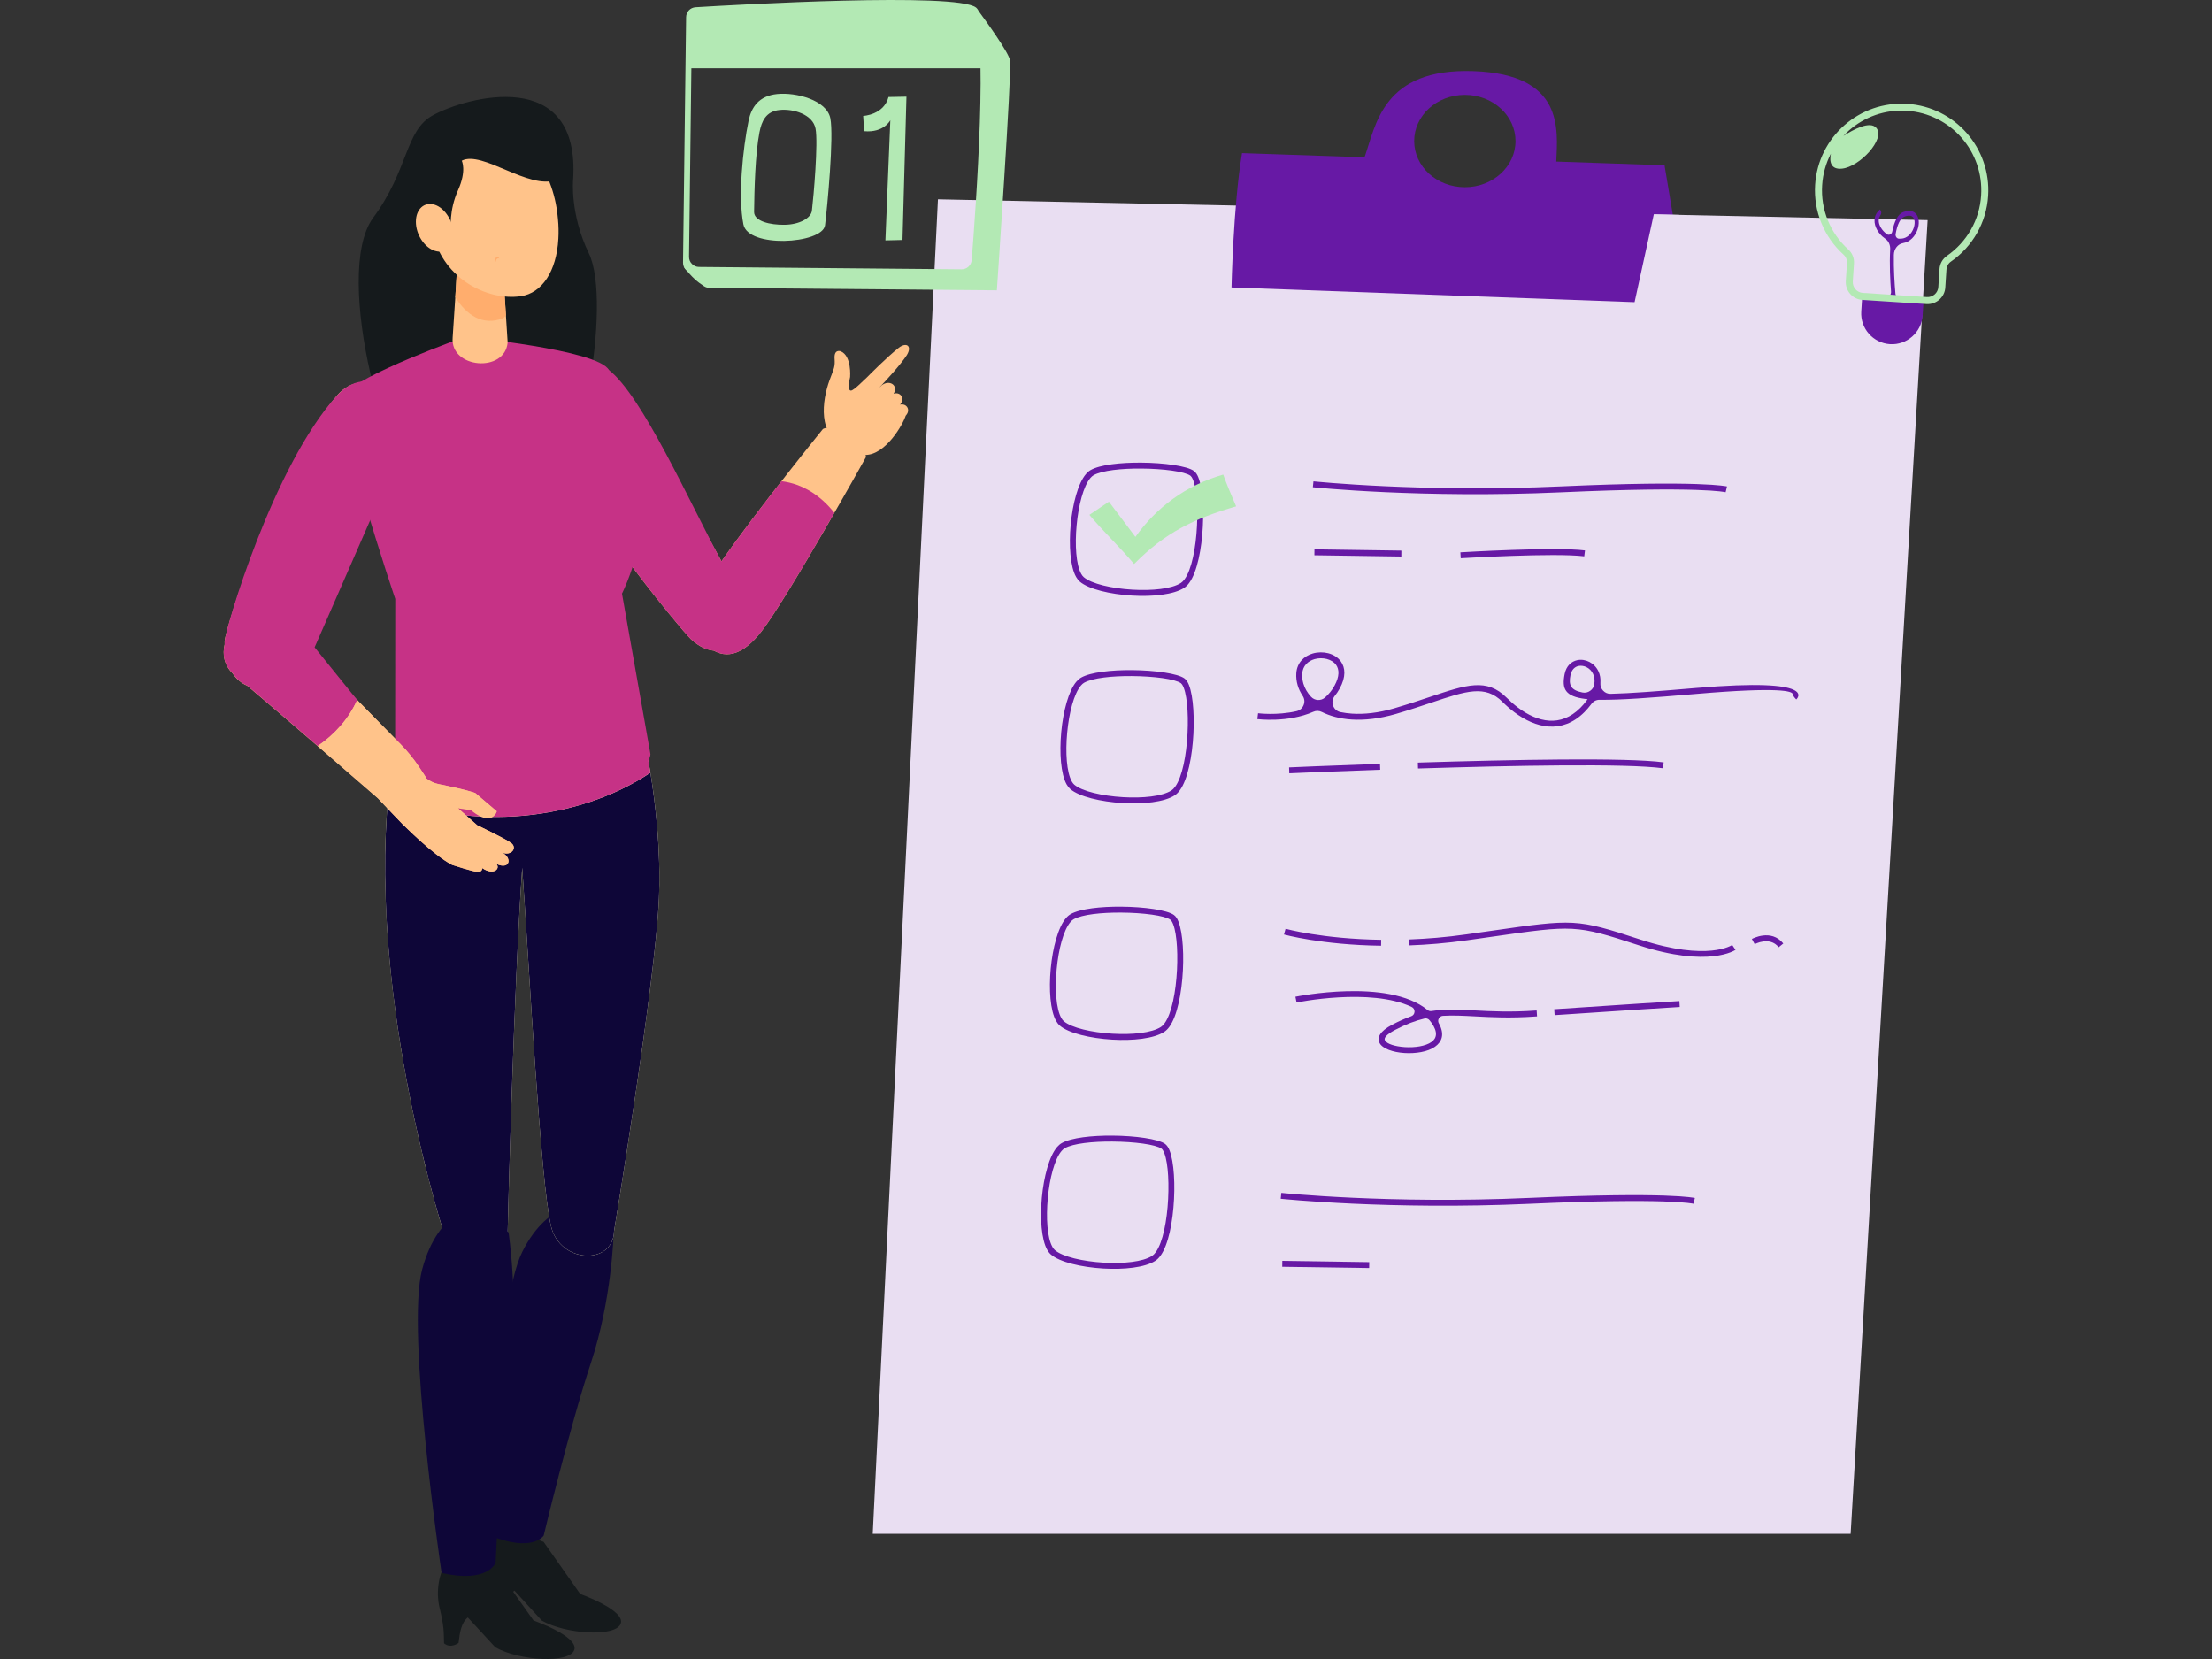 <svg xmlns="http://www.w3.org/2000/svg" xmlns:xlink="http://www.w3.org/1999/xlink" id="Layer_1" x="0px" y="0px" viewBox="0 0 800 600" style="enable-background:new 0 0 800 600;" xml:space="preserve"><rect x="0" y="0" width="800" height="600" fill="#333333" stroke="none"/><style type="text/css">	.st0{fill:#D8C5E8;}	.st1{fill:#FFFFFF;}	.st2{fill:#945DC0;}	.st3{fill:#8546B7;}	.st4{fill:#AD83CE;}	.st5{fill:#C63286;}	.st6{fill:#27254C;}	.st7{fill:#FAC8BF;}	.st8{fill:#EDA19F;}	.st9{fill:#6CC46C;}	.st10{fill:#91DF94;}	.st11{opacity:0.949;}	.st12{fill:url(#XMLID_00000078040408763159896060000006758791945272668336_);}	.st13{fill:#68BC68;}	.st14{fill:#87DC8A;}	.st15{fill:#6D23A9;stroke:#6D23A9;stroke-width:0.944;stroke-miterlimit:10;}	.st16{fill:#D2BBE4;stroke:#6D23A9;stroke-width:0.944;stroke-miterlimit:10;}	.st17{fill:#6D23A9;stroke:#6D23A9;stroke-width:0.944;stroke-linecap:round;stroke-linejoin:round;stroke-miterlimit:10;}	.st18{fill:#F9DACA;}	.st19{fill:#1A2E35;}	.st20{fill:#007CFF;}	.st21{fill:none;stroke:#007CFF;stroke-width:0.472;stroke-linecap:round;stroke-linejoin:round;stroke-miterlimit:10;}	.st22{opacity:0.3;}	.st23{fill:#1C1919;}	.st24{fill:#0E0638;}	.st25{opacity:0.2;}	.st26{fill:#A6681B;}	.st27{fill:#9B67C4;}	.st28{fill:#BA97D6;}	.st29{fill:#E557AF;}	.st30{fill:#FDBB92;}	.st31{fill:#FD967D;}	.st32{fill:#C6947F;}	.st33{fill:#434444;}	.st34{fill:#B6E7FF;}	.st35{fill:#9AD2F3;}	.st36{fill:#41414A;}	.st37{fill:#A576CA;}	.st38{fill:#742DAD;}	.st39{fill:#B3E9B4;}	.st40{fill:#8AC893;}	.st41{fill:#F9A498;}	.st42{fill:#FFB7AB;}	.st43{fill:#D2BBE4;}	.st44{fill:#A8D6AF;stroke:#6D23A9;stroke-width:0.944;stroke-linecap:round;stroke-linejoin:round;stroke-miterlimit:10;}	.st45{fill:#6D23A9;}	.st46{fill:#BAF4C0;}	.st47{fill:#D2BBE4;stroke:#6D23A9;stroke-width:0.944;stroke-linecap:round;stroke-linejoin:round;stroke-miterlimit:10;}	.st48{fill:#8AC893;stroke:#6D23A9;stroke-width:0.944;stroke-linecap:round;stroke-linejoin:round;stroke-miterlimit:10;}	.st49{fill:#C9E6CD;stroke:#6D23A9;stroke-width:0.944;stroke-linecap:round;stroke-linejoin:round;stroke-miterlimit:10;}	.st50{opacity:0.2;clip-path:url(#XMLID_00000090272600295932144620000010323767262123547579_);fill:#279938;}	.st51{fill:none;stroke:#6D23A9;stroke-width:0.944;stroke-linecap:round;stroke-linejoin:round;stroke-miterlimit:10;}	.st52{fill:#EBD7FF;}	.st53{fill-rule:evenodd;clip-rule:evenodd;fill:#151A1C;}	.st54{fill-rule:evenodd;clip-rule:evenodd;fill:#FFC38A;}	.st55{fill-rule:evenodd;clip-rule:evenodd;fill:#C63286;}	.st56{fill:#151A1C;}	.st57{fill:#FFFDBB;}	.st58{fill:#FFC38A;}	.st59{fill:#FFAD6D;}	.st60{fill-rule:evenodd;clip-rule:evenodd;fill:#FFAD6D;}	.st61{fill:#C7EFC8;}	.st62{fill:#7DD980;}	.st63{fill:none;stroke:#7DD980;stroke-width:1.888;stroke-linecap:round;stroke-linejoin:round;stroke-miterlimit:10;}	.st64{fill:#E9DEF2;}	.st65{fill:#E6D9F0;}	.st66{fill:none;stroke:#E6D9F0;stroke-width:1.888;stroke-linecap:round;stroke-linejoin:round;stroke-miterlimit:10;}	.st67{fill:#6BD46E;}	.st68{fill:#FB9572;}	.st69{fill:#FF9F06;}	.st70{fill:#FA724B;}	.st71{fill:#FFA992;}	.st72{fill:#803FB4;}	.st73{fill:#AB80CE;}	.st74{fill:url(#SVGID_1_);}	.st75{fill:url(#SVGID_00000069387727539960355920000010407721248412998313_);}	.st76{fill:url(#SVGID_00000151541765030906830940000015693209881522891142_);}	.st77{fill:url(#SVGID_00000181079236799797438710000015009724418506463909_);}	.st78{fill:url(#SVGID_00000045618691709285355390000009533240280747459732_);}	.st79{fill:#75D778;}	.st80{opacity:0.6;fill:#C9EFCB;}	.st81{fill:#BE9CD8;}	.st82{fill:#AF85CF;}	.st83{fill:#B0E8B2;}	.st84{fill:#99E19B;}	.st85{opacity:0.15;fill:#FFFFFF;}	.st86{fill:#D4FFD4;}	.st87{fill:#A6E5A8;}	.st88{fill:#884BB9;}	.st89{fill:#A679CB;}	.st90{fill:#9762C2;}	.st91{fill:#B8F4B8;}	.st92{fill:#DBF5DC;}	.st93{fill:#5A15AA;}	.st94{fill:#0E0F0F;}	.st95{fill:#FE612E;}	.st96{fill:#E2451B;}	.st97{fill:#15126B;}	.st98{fill:#FFA87D;}	.st99{fill:#CE4D7E;}	.st100{fill:#41A0EF;}	.st101{fill:#4A54F3;}	.st102{fill:#E26E61;}	.st103{fill:#03717A;}	.st104{fill:#8FDE91;}	.st105{fill:#BFEDC1;}	.st106{fill:#A773D8;}	.st107{fill:#B88DE2;}	.st108{fill:#63B66F;}	.st109{fill:#43A651;}	.st110{fill:#D9B8FF;}	.st111{fill:url(#SVGID_00000034769554040459566430000014193685732670915261_);}	.st112{fill:url(#SVGID_00000098187086576669409090000008704709002506202517_);}	.st113{fill:url(#SVGID_00000000912244649773314830000006379090857695293859_);}	.st114{opacity:0.77;fill:url(#SVGID_00000061465671240871552580000003114509218258766494_);}	.st115{opacity:0.77;fill:url(#SVGID_00000048465011758415630630000005823619570068483712_);}	.st116{fill:url(#SVGID_00000106135923542805410710000002745897381422587780_);}	.st117{fill:url(#SVGID_00000154391430947840124880000007027325035461509256_);}	.st118{fill:url(#SVGID_00000053532191890431642910000016095760926216607112_);}	.st119{fill:url(#SVGID_00000116213304817461284540000015025215906101040267_);}	.st120{fill:url(#SVGID_00000111182244331720036440000010416749899840680578_);}	.st121{fill:url(#SVGID_00000145036447373826495710000017802635163973441725_);}	.st122{fill:url(#SVGID_00000030466887520533301810000009118321814228581778_);}	.st123{fill:url(#SVGID_00000159452328020063691420000017240767396574939526_);}	.st124{fill:#3F3251;}	.st125{fill:#FEBB95;}	.st126{fill:#FF7557;}	.st127{fill:#CEB6E2;}	.st128{fill:#F0E8F6;}	.st129{fill:#C8ABDE;}	.st130{fill:#7DD17D;}	.st131{fill:#2E353A;}	.st132{opacity:0.5;}	.st133{opacity:0.1;}	.st134{opacity:0.4;}	.st135{opacity:0.2;fill:#FFFFFF;}	.st136{opacity:0.5;fill:#FFFFFF;}	.st137{opacity:0.7;fill:#FFFFFF;}	.st138{fill:#FBFDFB;}	.st139{fill:#E5F3E7;}	.st140{fill:#F0F8F1;}	.st141{fill:#F6FBF7;}	.st142{fill:#279938;}	.st143{fill:#6A1EA7;}	.st144{fill:#8649B8;}	.st145{fill:#DBFCDB;}	.st146{fill:#6CBC6C;}	.st147{fill:#FE897A;}	.st148{fill:#081330;}	.st149{fill:#0B1D54;}	.st150{fill:#F4A57D;}	.st151{fill:#001E33;}	.st152{fill:#FE4084;}	.st153{fill:#EDF0F9;}	.st154{fill:#965FC1;}	.st155{fill:#E8DCF1;}	.st156{fill:#EDE3F4;}	.st157{fill:#D5C0E6;}	.st158{fill:#CDB3E1;}	.st159{fill:#A9D8A9;}	.st160{fill:#BF9FD9;}	.st161{fill:#E3D4EE;}	.st162{fill:#DAC7E9;}	.st163{fill:#FF4767;}	.st164{fill:#E04BA7;}	.st165{display:none;fill:#C03E3E;}	.st166{fill:#F8B988;}	.st167{fill:#DE876E;}	.st168{fill:#4CB859;}	.st169{fill:#8141B5;}	.st170{fill:#7E3CB3;}	.st171{fill:#600EA1;}	.st172{fill:#6314A3;}	.st173{fill-rule:evenodd;clip-rule:evenodd;fill:#D9F4DA;}	.st174{fill-rule:evenodd;clip-rule:evenodd;fill:#8ADD8C;}	.st175{clip-path:url(#SVGID_00000050653114777588931460000015644767378384402352_);}	.st176{fill-rule:evenodd;clip-rule:evenodd;fill:none;stroke:#C7EFC8;stroke-width:1.765;stroke-miterlimit:10;}	.st177{clip-path:url(#SVGID_00000052803536705247028030000000296190485154966972_);}	.st178{fill:#FFAEAB;}	.st179{fill:#38173E;}	.st180{fill:#FB8C89;}	.st181{fill:#539E92;}	.st182{fill:#BAEBBC;}	.st183{fill:#F2FBF3;}	.st184{fill:#CCF0CD;}	.st185{fill:#EDFAEE;}	.st186{fill:#D4F2D5;}	.st187{fill:#8A4EBA;}	.st188{fill:#F8F8FF;}	.st189{fill:#A06FC7;}	.st190{clip-path:url(#SVGID_00000065754745442937489600000012858188143452639128_);fill:#FFDACF;}	.st191{clip-path:url(#SVGID_00000065754745442937489600000012858188143452639128_);fill:#C63286;}	.st192{clip-path:url(#SVGID_00000065754745442937489600000012858188143452639128_);fill:#8546B7;}	.st193{clip-path:url(#SVGID_00000065754745442937489600000012858188143452639128_);}	.st194{fill:#FFDACF;}	.st195{clip-path:url(#SVGID_00000065754745442937489600000012858188143452639128_);fill:#D84CA3;}	.st196{fill:#D84CA3;}			.st197{clip-path:url(#SVGID_00000065754745442937489600000012858188143452639128_);fill:url(#SVGID_00000183964094756756048310000016106268877431463046_);}	.st198{fill:#79C083;}	.st199{fill:#52387C;}	.st200{fill:#65498D;}	.st201{fill:#48B764;}	.st202{fill:#B7B8DA;}	.st203{fill:#D71A71;}	.st204{fill:#B590D3;}	.st205{fill:#8F55BD;}	.st206{fill:none;stroke:#8F55BD;stroke-width:2.711;stroke-miterlimit:10;}	.st207{fill:none;stroke:#B590D3;stroke-width:2.711;stroke-miterlimit:10;}	.st208{fill:none;stroke:#E1F1E3;stroke-width:2.033;stroke-miterlimit:10;}	.st209{fill:#66B266;}	.st210{clip-path:url(#SVGID_00000170277041606721974920000006307976716801287353_);fill:#66B266;}	.st211{fill:none;stroke:#FFFFFF;stroke-width:3.506;stroke-miterlimit:10;}	.st212{clip-path:url(#SVGID_00000113333340396960709380000006255956636355190952_);}	.st213{fill:#88AAC4;}	.st214{opacity:0.5;fill:#88AAC4;}	.st215{fill:#E7D7FF;}	.st216{fill:#2C2622;}	.st217{fill:#FFC4B7;}	.st218{fill:#69D3D8;}	.st219{opacity:0.5;fill:#D16C3E;}	.st220{fill:#96E199;}	.st221{fill:#8344B6;}	.st222{fill:#7128AB;}	.st223{fill:#6516A4;}	.st224{fill:#CCA1F7;}	.st225{opacity:0.5;fill:#96E199;}	.st226{opacity:0.5;fill:#681BA6;}	.st227{fill:#681BA6;}	.st228{fill:#F7BE97;}	.st229{fill:#333333;}	.st230{fill:#FFC89F;}	.st231{fill:#F680F9;}	.st232{fill:#A2D3A9;stroke:#6D23A9;stroke-width:0.944;stroke-linecap:round;stroke-linejoin:round;stroke-miterlimit:10;}	.st233{fill:#FFFFFF;stroke:#6D23A9;stroke-width:0.944;stroke-miterlimit:10;}	.st234{opacity:0.19;fill:#279938;}	.st235{fill:none;stroke:#6D23A9;stroke-width:0.944;stroke-miterlimit:10;}	.st236{fill:none;stroke:#6D23A9;stroke-width:3.776;stroke-miterlimit:10;}	.st237{fill:#FFFFFF;stroke:#6D23A9;stroke-width:0.944;stroke-linecap:round;stroke-linejoin:round;stroke-miterlimit:10;}	.st238{fill:#FFC1B6;}	.st239{fill-rule:evenodd;clip-rule:evenodd;fill:#FFC1B6;}	.st240{fill-rule:evenodd;clip-rule:evenodd;fill:#042946;}	.st241{fill:#70D673;}	.st242{fill:#9E6CC6;}	.st243{fill:#BC9AD7;}	.st244{fill:#F7A98F;}	.st245{fill:#A1CDF0;}	.st246{fill:#6CAEE3;}	.st247{fill:#A52173;}	.st248{fill:#7C4415;}	.st249{fill:#001C31;}	.st250{fill:#E1D1ED;}	.st251{fill:none;stroke:#00B505;stroke-width:1.888;stroke-linecap:round;stroke-linejoin:round;stroke-miterlimit:10;}	.st252{fill:#B792D4;}	.st253{fill:none;stroke:#00B505;stroke-width:0.944;stroke-miterlimit:10;}	.st254{fill:#8B50BB;}	.st255{fill:none;stroke:#FFFFFF;stroke-width:2.832;stroke-miterlimit:10;}	.st256{fill:#FFBC96;}	.st257{fill:#5254CF;}	.st258{fill:#F9685D;}	.st259{fill:#D28572;}	.st260{fill:#8A4CEC;}	.st261{fill:#E1F1E3;}	.st262{fill:#C5E3C9;}	.st263{fill:#A8D6AF;}	.st264{fill:#CBB1E0;}	.st265{fill:url(#XMLID_00000031895039312803463680000013448425237476698027_);}	.st266{fill:url(#XMLID_00000132072634396382577670000004894029800713900420_);}	.st267{opacity:0.45;fill:#7533BB;}	.st268{fill:url(#XMLID_00000057118013292060525400000006403913386835483013_);}	.st269{fill:url(#XMLID_00000041288852338005285900000009500166909921776517_);}	.st270{fill:url(#XMLID_00000070111514891445772420000012124087474977590964_);}	.st271{fill:url(#XMLID_00000141456990903605530120000012917487266231683985_);}	.st272{fill:#7934B0;}	.st273{fill:#E0F6E1;}	.st274{fill:#E48C82;}	.st275{fill:#BF635F;}	.st276{fill:#C2EDC3;}	.st277{fill:#B51A7A;}	.st278{fill:#94E096;}	.st279{fill:#E89F90;}	.st280{fill:#CC6C67;}	.st281{opacity:0.25;}	.st282{fill:#E2807C;}	.st283{fill:none;stroke:#6314A3;stroke-width:0.708;stroke-linejoin:round;stroke-miterlimit:10;}	.st284{fill:none;stroke:#6314A3;stroke-width:0.622;stroke-linejoin:round;stroke-miterlimit:10;}	.st285{fill:#FFFFFF;stroke:#6314A3;stroke-width:0.622;stroke-miterlimit:10;}	.st286{fill:none;stroke:#6314A3;stroke-width:0.622;stroke-miterlimit:10;}	.st287{fill:#FFC0E4;}	.st288{fill:#F7B0DC;}	.st289{fill:#9597BD;}	.st290{fill:#212838;}	.st291{fill:#DAEEDD;}	.st292{opacity:0.15;fill:#43A651;}	.st293{fill:#A171C8;}	.st294{opacity:0.2;fill:#43A651;}	.st295{opacity:0.5;fill:#D8C5E8;}	.st296{fill:#762FAE;}	.st297{fill:#291B50;}	.st298{fill:#E3AB84;}	.st299{fill:#E2E2E2;}	.st300{fill:#133D3D;}	.st301{opacity:0.2;fill:#9F4526;}	.st302{enable-background:new    ;}	.st303{fill:#88C791;}	.st304{fill:#7FC389;}	.st305{fill:#99CFA1;}	.st306{fill:#ADD8B3;}	.st307{fill:#E7F4E9;}	.st308{fill:#AFD9B5;}	.st309{fill:#69D36C;}	.st310{fill:#561136;}	.st311{fill:#151F34;}	.st312{fill:#E69376;}	.st313{fill:#F6A382;}	.st314{fill:#E0856E;}	.st315{fill:#1E2732;}	.st316{fill:#6651A1;}	.st317{fill:#F79F7D;}	.st318{fill:url(#SVGID_00000053539274845753101500000016363444244111517887_);}	.st319{fill:url(#SVGID_00000151530985769001943010000015964847884198952576_);}	.st320{fill:none;stroke:#AF85CF;stroke-width:1.888;stroke-miterlimit:10;}	.st321{fill:none;stroke:#B48DD2;stroke-width:1.888;stroke-linecap:round;stroke-miterlimit:10;}	.st322{fill:#B48DD2;}	.st323{fill:#F9FCF9;}	.st324{fill:url(#SVGID_00000008869424813469387040000003640604607360388511_);}	.st325{fill:#E9F5EB;}	.st326{fill:#DCCAEA;}	.st327{fill:#C1A1DA;}	.st328{fill:url(#SVGID_00000054961606723068101310000001742870874379365015_);}	.st329{fill:url(#SVGID_00000072967269805306764750000016741124955216795039_);}	.st330{fill:#DFCFEC;}	.st331{fill:none;stroke:#FFFFFF;stroke-width:5.664;stroke-miterlimit:10;}	.st332{fill:none;stroke:#C1A1DA;stroke-width:5.664;stroke-miterlimit:10;}	.st333{fill:#D850A4;}	.st334{fill:#0F002E;}	.st335{fill:#FFAC7F;}	.st336{fill:#ABE7AD;}	.st337{fill:#E3F7E4;}	.st338{fill:#6255AD;}	.st339{fill:#6F5EB5;}	.st340{fill:#9F87D6;}	.st341{fill:#2C2858;}	.st342{fill:#201D40;}	.st343{fill:#BFAAE3;}	.st344{fill:#66D369;}	.st345{fill:#A86770;}	.st346{fill:#CCBCED;}	.st347{fill:#BF7783;}	.st348{fill:#D6479F;}	.st349{fill:#84525B;}	.st350{fill:#FF8F67;}	.st351{fill:#D819BD;}	.st352{fill:none;stroke:#DCCAEA;stroke-width:6.285;stroke-miterlimit:10;}	.st353{fill:none;stroke:#52AD5F;stroke-width:2.832;stroke-linecap:round;stroke-linejoin:round;stroke-miterlimit:10;}	.st354{fill:#F9B384;}	.st355{fill:#E28B6D;}	.st356{fill:#102048;}	.st357{fill:#6C20A8;}	.st358{fill:#6D23A9;stroke:#D2BBE4;stroke-width:0.944;stroke-miterlimit:10;}	.st359{fill:#8144BC;stroke:#D2BBE4;stroke-width:0.944;stroke-miterlimit:10;}	.st360{fill:#EA886A;}	.st361{fill:#6A8BEA;}	.st362{fill:#A31C70;}	.st363{fill:#1D0300;}	.st364{fill:#DD7258;}	.st365{fill:#9CE29E;}	.st366{fill:#B995D5;}	.st367{fill:none;stroke:#C8ABDE;stroke-width:0.944;stroke-miterlimit:10;}	.st368{fill:#D4EBD7;}	.st369{clip-path:url(#XMLID_00000160173239650093000240000016167659700814410408_);fill:#BFEDC1;}	.st370{clip-path:url(#XMLID_00000160173239650093000240000016167659700814410408_);}	.st371{opacity:0.75;clip-path:url(#XMLID_00000160173239650093000240000016167659700814410408_);fill:#FFFFFF;}	.st372{opacity:0.75;clip-path:url(#XMLID_00000160173239650093000240000016167659700814410408_);}	.st373{fill:#9933CC;}	.st374{fill:none;stroke:#6D23A9;stroke-width:1.888;stroke-miterlimit:10;}	.st375{fill:#563149;}	.st376{fill:#FDCFBF;}	.st377{fill:#724161;}	.st378{fill:#F7A492;}	.st379{fill:url(#SVGID_00000166660454356807858500000008525426414099421370_);}	.st380{fill-rule:evenodd;clip-rule:evenodd;fill:#6719A5;}	.st381{fill-rule:evenodd;clip-rule:evenodd;fill:#E9DEF2;}	.st382{fill-rule:evenodd;clip-rule:evenodd;fill:#B3E9B4;}	.st383{fill:#EEF7EF;}	.st384{fill:#F5F0F9;}	.st385{fill:#8D53BC;}	.st386{fill:url(#SVGID_00000018238238248059432290000002044162911148777362_);}	.st387{fill:#F09779;}	.st388{fill:#A82275;}	.st389{fill:#5C759C;}	.st390{fill:#DC7F5F;}	.st391{fill:url(#SVGID_00000027565795039837639540000017155624920386494126_);}	.st392{fill:url(#SVGID_00000025431981729005678870000013638404818197946012_);}	.st393{fill:#1A1C37;}	.st394{fill:url(#SVGID_00000108271030362430387470000017799485729542739845_);}	.st395{fill:url(#SVGID_00000090284130046223829490000013230526631204223649_);}	.st396{fill:url(#SVGID_00000151512807043009663180000014389718029376333755_);}	.st397{fill:url(#SVGID_00000064346649370889428450000011408950510688822709_);}	.st398{fill:url(#SVGID_00000075132147691323602740000013433132759282206852_);}	.st399{fill:#C65252;}	.st400{fill:#222149;}	.st401{fill:url(#SVGID_00000138548435157716118350000015892546036597701275_);}	.st402{fill:url(#SVGID_00000057863768509587708290000003081655266648105609_);}	.st403{fill:url(#SVGID_00000010297188866124253640000015124737266060661409_);}	.st404{fill:#322D6A;}	.st405{fill:url(#SVGID_00000152978016616396834260000013744999558473699462_);}	.st406{fill:url(#SVGID_00000155131370955417338110000006828316237156197765_);}	.st407{fill:#FD897B;}	.st408{opacity:0.2;enable-background:new    ;}	.st409{fill:none;stroke:#1A2E35;stroke-width:0.668;stroke-linecap:round;stroke-linejoin:round;stroke-miterlimit:10;}	.st410{fill:url(#SVGID_00000018228166029287504540000017152317791709419442_);}	.st411{fill:url(#SVGID_00000004530854139291953950000000529740371788514955_);}	.st412{fill:#124E96;}</style><g>	<g>		<g>			<polygon class="st380" points="591.94,66.77 602,59.78 609.4,103.97 570.3,97.14    "></polygon>			<g>				<polygon class="st381" points="339.22,72.08 315.64,554.72 669.31,554.72 697.15,79.61     "></polygon>				<polygon class="st381" points="607.37,77.72 448.09,74.37 445.39,103.97 598.71,116.93     "></polygon>			</g>			<g>				<path class="st380" d="M449.19,55.38l44.31,1.51c4.14-11.72,6.55-32.32,39.4-31.17c32.85,1.15,30.42,21.03,29.95,32.72     L602,59.78l-10.83,49.5l-145.78-5.32C445.39,103.97,446.02,74.33,449.19,55.38L449.19,55.38z M529.78,34.31     c-10.12,0-18.32,7.48-18.32,16.7c0,9.23,8.2,16.7,18.32,16.7c10.12,0,18.32-7.48,18.32-16.7     C548.09,41.79,539.89,34.31,529.78,34.31z"></path>			</g>		</g>		<g>			<g>				<path class="st380" d="M454.99,257.96c0.03,0,6.81,0.87,13.9-0.75c1.21-0.28,2.12-1.06,2.58-2.21c0.46-1.15,0.33-2.35-0.37-3.38     c-0.81-1.2-1.41-2.48-1.8-3.8c-0.41-1.41-0.58-2.87-0.48-4.34c0.26-3.88,2.86-6.24,5.98-7.14c1.8-0.52,3.79-0.54,5.58-0.08     c1.84,0.48,3.49,1.47,4.56,2.97c1.62,2.26,1.91,5.57-0.45,9.84c-0.52,0.95-1.12,1.82-1.76,2.62c-0.83,1.02-1.04,2.29-0.6,3.52     c0.44,1.23,1.42,2.08,2.7,2.34c1.29,0.26,2.66,0.45,4.11,0.55c4.42,0.29,9.55-0.25,15.28-1.92c4.85-1.42,9.09-2.84,12.83-4.09     c13.45-4.51,20.67-6.93,27.86,0.26c1.3,1.3,2.67,2.5,4.08,3.56c3.53,2.65,7.41,4.48,11.3,4.73c3.81,0.25,7.67-1.05,11.25-4.62     c0.78-0.78,1.54-1.65,2.26-2.62c0.01-0.02,0.02-0.03,0.03-0.05l0.34-0.47l-0.71-0.08c-7.49-0.91-8.66-3.7-7.59-9.02     c0.59-2.97,2.45-4.58,4.6-5.03c1.44-0.3,2.99-0.06,4.36,0.65c1.36,0.7,2.54,1.86,3.27,3.41c0.55,1.18,0.84,2.59,0.71,4.19     c-0.09,1.07,0.25,2.01,0.98,2.79c0.73,0.78,1.66,1.17,2.73,1.14c7.02-0.16,16.95-0.91,30.78-2.1     c45.56-3.92,36.37,4.12,36.34,4.14l-0.49-0.54c-0.4-0.44-0.65-0.9-0.81-1.47c-0.24-0.88-4.14-2.63-34.87,0.01     c-16.66,1.43-27.72,2.23-34.91,2.12c-1.21-0.02-2.26,0.5-2.98,1.47c-0.02,0.03-0.04,0.05-0.06,0.08     c-0.82,1.09-1.65,2.05-2.47,2.88c-4.06,4.06-8.5,5.53-12.9,5.24c-4.34-0.28-8.61-2.28-12.45-5.16     c-1.53-1.15-2.97-2.41-4.31-3.75c-6.25-6.25-13.03-3.98-25.66,0.25c-3.75,1.26-8.01,2.68-12.92,4.12     c-5.98,1.74-11.36,2.31-16.01,2.01c-4.18-0.28-7.78-1.26-10.73-2.73c-1.01-0.5-2.07-0.53-3.1-0.07     c-9.16,4.06-20.19,2.65-20.24,2.65L454.99,257.96L454.99,257.96z M466.21,277.54c0.04,0,13.83-0.62,32.89-1.29l0.07,2.14     c-18.94,0.66-32.84,1.28-32.88,1.29L466.21,277.54L466.21,277.54z M512.79,275.8c16.84-0.53,35.73-1,52.08-1.12     c16.37-0.11,30.18,0.13,36.82,1.04l-0.29,2.13c-6.55-0.9-20.26-1.14-36.53-1.03c-16.29,0.11-35.17,0.59-52.02,1.12L512.79,275.8     L512.79,275.8z M479.24,252.25c1.31-1.17,2.47-2.56,3.38-4.22c1.89-3.42,1.75-5.94,0.59-7.56c-0.77-1.07-1.98-1.78-3.36-2.14     c-1.43-0.37-3.01-0.35-4.45,0.06c-2.31,0.67-4.24,2.39-4.43,5.21c-0.08,1.23,0.06,2.44,0.4,3.61c0.5,1.71,1.43,3.33,2.77,4.78     C475.48,253.46,477.75,253.57,479.24,252.25L479.24,252.25z M576.6,247.43c0.22-1.45,0.03-2.7-0.45-3.7     c-0.51-1.1-1.35-1.92-2.31-2.41c-0.94-0.49-1.99-0.65-2.94-0.46c-1.35,0.28-2.52,1.34-2.92,3.34c-0.69,3.45-0.02,5.41,4.33,6.25     c1.01,0.2,1.95-0.01,2.79-0.6C575.94,249.26,576.45,248.45,576.6,247.43z"></path>				<path class="st380" d="M391.02,245.06c3.44-1.95,10.91-2.75,18.29-2.7c8.3,0.06,16.62,1.21,19.07,3.01     c0.35,0.26,0.67,0.61,0.95,1.04c1.91,2.93,2.7,10.86,2.28,18.98c-0.42,8.1-2.03,16.51-4.92,20.45c-0.55,0.75-1.16,1.36-1.83,1.8     c-3.76,2.45-11.37,3.25-18.86,2.8c-7.88-0.47-15.73-2.32-18.9-5.06c-0.5-0.44-0.95-1.01-1.34-1.69     c-2.11-3.73-2.65-11.4-1.95-18.91c0.7-7.52,2.65-14.97,5.52-18.29C389.86,245.89,390.42,245.4,391.02,245.06L391.02,245.06z      M409.3,244.51c-7.06-0.05-14.13,0.67-17.22,2.42c-0.38,0.22-0.76,0.54-1.12,0.97c-2.56,2.96-4.34,9.95-5,17.08     c-0.67,7.13-0.22,14.31,1.68,17.66c0.27,0.47,0.56,0.86,0.88,1.13c2.81,2.43,10.15,4.1,17.62,4.54     c7.09,0.42,14.2-0.27,17.56-2.46c0.44-0.29,0.86-0.72,1.27-1.27c2.63-3.58,4.11-11.54,4.51-19.29c0.4-7.73-0.27-15.14-1.94-17.7     c-0.15-0.22-0.29-0.38-0.42-0.48C425,245.56,417.21,244.57,409.3,244.51z"></path>			</g>			<g>				<path class="st380" d="M464.94,335.9c0.04,0.01,13.28,3.68,34.58,3.99l-0.03,2.14c-21.58-0.3-35.08-4.05-35.12-4.06     L464.94,335.9L464.94,335.9z M468.5,360.48c0.1-0.02,33.51-6.9,47.78,4.79c0.42,0.34,0.9,0.47,1.43,0.39     c5.08-0.79,9.94-0.53,15.77-0.22c5.89,0.31,12.78,0.68,21.93,0.03l0.34-0.02l0.14,2.14l-0.33,0.02     c-9.26,0.66-16.24,0.29-22.19-0.03c-4.2-0.22-7.89-0.42-11.51-0.19c-0.64,0.04-1.18,0.38-1.49,0.95     c-0.31,0.57-0.31,1.2,0.01,1.76c2.17,3.89,1.16,6.65-1.39,8.46c-2.64,1.88-7.08,2.54-11.08,2.28c-4.13-0.27-7.89-1.57-8.95-3.6     c-1.02-1.94,0.01-4.25,4.55-6.64c2.45-1.29,4.72-2.29,6.87-3.06c0.71-0.25,1.17-0.87,1.21-1.63c0.04-0.75-0.36-1.41-1.04-1.74     c-14.98-7.08-41.54-1.62-41.63-1.6L468.5,360.48L468.5,360.48z M517.72,369.9c-0.23-0.32-0.47-0.63-0.73-0.94     c-0.45-0.54-1.13-0.76-1.81-0.6c-3.28,0.78-6.73,2.07-10.66,4.14c-3.17,1.67-4.08,2.91-3.65,3.74c0.7,1.34,3.74,2.23,7.19,2.46     c3.58,0.23,7.48-0.31,9.7-1.89C519.61,375.5,520.12,373.27,517.72,369.9L517.72,369.9z M562.1,365     c23.33-1.61,45.21-2.95,45.27-2.95l0.13,2.14c-0.06,0-21.78,1.33-45.25,2.95L562.1,365L562.1,365z M633.59,339.58     c0.02-0.01,6.93-3.85,11.36,1.64l-1.66,1.35c-3.3-4.08-8.67-1.11-8.68-1.1L633.59,339.58L633.59,339.58z M509.53,339.77     c3.18-0.12,6.53-0.32,10.05-0.62c3.5-0.3,7.09-0.71,10.77-1.23c3.09-0.44,6.24-0.89,9.12-1.3c29.8-4.29,30.63-4.41,53.77,3.17     c24.56,8.04,33.21,1.97,33.23,1.96l1.2,1.77c-0.03,0.02-9.55,6.68-35.1-1.69c-22.67-7.42-23.49-7.3-52.81-3.08     c-2.67,0.38-5.57,0.8-9.13,1.3c-3.76,0.53-7.39,0.94-10.88,1.24c-3.46,0.3-6.86,0.5-10.15,0.62L509.53,339.77z"></path>				<path class="st380" d="M387.22,330.6c3.44-1.95,10.91-2.75,18.29-2.69c8.3,0.06,16.62,1.21,19.07,3.01     c0.35,0.26,0.67,0.61,0.95,1.04c1.91,2.93,2.7,10.86,2.28,18.98c-0.42,8.1-2.03,16.51-4.92,20.45c-0.55,0.75-1.16,1.36-1.83,1.8     c-3.76,2.45-11.37,3.25-18.86,2.8c-7.88-0.47-15.73-2.32-18.9-5.06c-0.5-0.43-0.95-1-1.34-1.69c-2.12-3.73-2.65-11.4-1.95-18.91     c0.7-7.52,2.66-14.97,5.52-18.29C386.05,331.42,386.62,330.94,387.22,330.6L387.22,330.6z M405.5,330.05     c-7.06-0.05-14.13,0.67-17.22,2.42c-0.38,0.22-0.76,0.54-1.12,0.97c-2.56,2.96-4.34,9.95-5,17.08     c-0.67,7.13-0.22,14.31,1.68,17.66c0.27,0.47,0.56,0.85,0.87,1.13c2.81,2.43,10.15,4.1,17.62,4.54     c7.09,0.42,14.2-0.27,17.56-2.46c0.44-0.29,0.86-0.72,1.27-1.27c2.63-3.58,4.11-11.54,4.51-19.29c0.4-7.73-0.27-15.14-1.94-17.7     c-0.15-0.22-0.29-0.38-0.42-0.48C421.2,331.1,413.41,330.1,405.5,330.05z"></path>			</g>			<g>				<path class="st380" d="M463.41,431.42c0.11,0.01,39.1,4.09,89.59,1.82c50.72-2.28,59.94,0.02,59.97,0.03l-0.49,2.09     c-0.03-0.01-8.98-2.25-59.39,0.02c-50.64,2.28-89.78-1.82-89.9-1.83L463.41,431.42L463.41,431.42z M463.77,456.01l31.43,0.46     l-0.03,2.14l-31.43-0.46L463.77,456.01z"></path>				<path class="st380" d="M384.01,413.4c3.44-1.95,10.91-2.75,18.29-2.7c8.3,0.06,16.62,1.21,19.07,3.01     c0.35,0.26,0.66,0.61,0.95,1.04c1.91,2.92,2.7,10.85,2.28,18.98c-0.42,8.1-2.03,16.51-4.92,20.45c-0.55,0.75-1.16,1.36-1.83,1.8     c-3.76,2.45-11.37,3.25-18.86,2.8c-7.88-0.47-15.73-2.32-18.9-5.06c-0.5-0.43-0.95-1-1.34-1.69c-2.11-3.73-2.65-11.4-1.95-18.91     c0.7-7.52,2.66-14.97,5.52-18.29C382.85,414.22,383.41,413.74,384.01,413.4L384.01,413.4z M402.29,412.85     c-7.06-0.05-14.13,0.67-17.22,2.42c-0.38,0.22-0.76,0.54-1.12,0.97c-2.56,2.96-4.34,9.95-5,17.08     c-0.67,7.13-0.22,14.31,1.68,17.66c0.27,0.47,0.56,0.85,0.88,1.13c2.81,2.43,10.15,4.1,17.62,4.54     c7.09,0.42,14.2-0.27,17.56-2.46c0.44-0.29,0.86-0.72,1.27-1.27c2.63-3.58,4.11-11.54,4.51-19.29c0.4-7.73-0.27-15.14-1.94-17.7     c-0.14-0.22-0.28-0.38-0.42-0.48C417.99,413.9,410.2,412.9,402.29,412.85z"></path>			</g>			<g>				<path class="st380" d="M475.03,174.09c0.11,0.01,39.1,4.09,89.59,1.82c50.72-2.28,59.94,0.02,59.97,0.02l-0.49,2.09     c-0.03-0.01-8.98-2.25-59.39,0.03c-50.64,2.28-89.78-1.82-89.9-1.83L475.03,174.09L475.03,174.09z M528.16,199.76     c0.1-0.01,34.26-2.06,45.07-0.68l-0.27,2.13c-10.6-1.35-44.58,0.69-44.67,0.69L528.16,199.76L528.16,199.76z M475.39,198.68     l31.43,0.46l-0.02,2.14l-31.43-0.46L475.39,198.68z"></path>				<g>					<path class="st380" d="M394.43,170.01c3.44-1.95,10.91-2.75,18.29-2.69c8.3,0.06,16.62,1.21,19.07,3.01      c0.35,0.26,0.67,0.61,0.95,1.04c1.91,2.93,2.7,10.86,2.28,18.98c-0.42,8.1-2.03,16.51-4.92,20.45      c-0.55,0.75-1.16,1.36-1.83,1.8c-3.76,2.45-11.37,3.25-18.85,2.8c-7.88-0.47-15.73-2.32-18.9-5.06      c-0.5-0.44-0.95-1.01-1.34-1.69c-2.11-3.73-2.65-11.4-1.95-18.91c0.7-7.52,2.66-14.97,5.52-18.29      C393.27,170.83,393.84,170.35,394.43,170.01L394.43,170.01z M412.72,169.46c-7.06-0.05-14.13,0.67-17.22,2.42      c-0.38,0.22-0.76,0.54-1.12,0.97c-2.56,2.96-4.34,9.95-5,17.08c-0.67,7.13-0.22,14.31,1.68,17.66      c0.27,0.47,0.56,0.86,0.88,1.13c2.81,2.43,10.15,4.1,17.62,4.54c7.09,0.42,14.2-0.27,17.56-2.46c0.44-0.29,0.86-0.72,1.27-1.27      c2.63-3.58,4.11-11.54,4.51-19.29c0.4-7.73-0.27-15.14-1.94-17.7c-0.15-0.22-0.29-0.38-0.42-0.48      C428.41,170.51,420.63,169.51,412.72,169.46z"></path>					<path class="st382" d="M401.05,181.44c3.19,4.25,6.39,8.49,9.58,12.74c7.58-10.6,18.1-18.61,31.76-22.54      c1.37,3.77,2.39,6.14,4.67,11.5c-15.15,4.36-25.69,9.49-36.9,20.84c-4.9-5.85-11.28-11.92-16.17-17.77      C396.34,184.63,398.69,183.03,401.05,181.44z"></path>				</g>			</g>		</g>	</g>	<g>		<path class="st380" d="M695.69,108.63l-0.35,5.47c-0.4,6.1-5.71,10.77-11.81,10.38h0c-6.1-0.4-10.77-5.71-10.38-11.81l0.35-5.48   l0.14,0.01l8.01,0.52c0.64,0.04,1.21-0.18,1.66-0.63c0.45-0.46,0.66-1.03,0.61-1.67c-0.31-4.03-0.61-9.83-0.31-15.18   c0.09-1.63-0.57-3.07-1.8-3.92c-0.35-0.24-0.69-0.51-1-0.79c-1.03-0.92-1.83-2.03-2.32-3.18c-0.52-1.22-0.69-2.5-0.42-3.7   c0.24-1.09,0.84-2.09,1.85-2.9l0.23,0.36c0.33,0.54,0.3,1.24-0.07,1.75c-0.27,0.37-0.44,0.76-0.54,1.17   c-0.18,0.8-0.05,1.69,0.32,2.55c0.39,0.93,1.06,1.83,1.91,2.59c0.2,0.18,0.41,0.34,0.62,0.5c0.36,0.27,0.79,0.31,1.19,0.12   c0.41-0.19,0.68-0.56,0.78-1.04c0.72-3.59,1.95-6.31,4-7.06c2.17-0.8,3.69-0.39,4.61,0.67c0.6,0.69,0.92,1.64,0.98,2.69   c0.06,0.98-0.11,2.06-0.49,3.1c-0.82,2.25-2.62,4.34-5.18,4.77c-1.9,0.32-3.3,2.11-3.34,4.26c-0.1,5.05,0.25,10.38,0.56,13.94   c0.09,1.06,0.93,1.89,2,1.95L695.69,108.63L695.69,108.63z M688.82,78.34c-1.67,0.62-2.67,3.03-3.24,6.27   c-0.07,0.42,0.01,0.82,0.24,1.16c0.23,0.34,0.55,0.52,0.93,0.55c0.26,0.02,0.52,0.02,0.79,0c2.25-0.11,3.83-1.86,4.53-3.77   c0.29-0.8,0.42-1.61,0.38-2.34c-0.04-0.66-0.22-1.23-0.56-1.62C691.35,77.97,690.36,77.77,688.82,78.34z"></path>		<path class="st382" d="M689.78,37.55c8.64,0.56,16.23,4.57,21.53,10.59c5.29,6.03,8.29,14.07,7.73,22.71   c-0.31,4.86-1.73,9.4-3.98,13.38c-2.34,4.13-5.58,7.67-9.44,10.35c-0.51,0.35-0.91,0.78-1.18,1.27c-0.27,0.49-0.44,1.05-0.48,1.67   l-0.42,6.45c-0.11,1.77-0.94,3.32-2.17,4.41c-1.24,1.08-2.89,1.7-4.65,1.59l-23.16-1.5c-1.77-0.11-3.32-0.94-4.41-2.17   c-1.08-1.24-1.7-2.89-1.59-4.65l0.42-6.45c0.04-0.62-0.05-1.2-0.26-1.72c-0.21-0.52-0.55-1-1.01-1.42   c-3.48-3.16-6.24-7.08-8.02-11.48c-1.72-4.24-2.53-8.92-2.22-13.78c0.56-8.64,4.57-16.23,10.59-21.52   C673.09,39.99,681.14,36.99,689.78,37.55L689.78,37.55z M666.7,49.16c3.59-2.32,9.66-5.59,11.93-2.86   c3.3,3.99-6.04,14.01-12.41,14.69c-4.06,0.43-4.66-2.46-4.06-5.41c-1.78,3.43-2.89,7.28-3.15,11.38   c-0.29,4.48,0.46,8.78,2.03,12.67c1.64,4.04,4.18,7.65,7.38,10.55c0.74,0.67,1.3,1.46,1.65,2.34c0.36,0.88,0.51,1.83,0.44,2.83   l-0.42,6.45c-0.06,1.07,0.31,2.07,0.96,2.81c0.66,0.75,1.61,1.25,2.67,1.32l23.16,1.5c1.07,0.07,2.07-0.31,2.82-0.96   c0.75-0.66,1.25-1.6,1.32-2.67l0.42-6.45c0.06-1,0.34-1.92,0.8-2.75c0.46-0.82,1.12-1.53,1.94-2.11c3.55-2.47,6.53-5.71,8.68-9.51   c2.07-3.65,3.36-7.82,3.65-12.3c0.51-7.94-2.24-15.34-7.1-20.88c-4.87-5.54-11.85-9.22-19.79-9.74   c-7.94-0.51-15.34,2.24-20.88,7.1C668.03,47.81,667.34,48.47,666.7,49.16z"></path>	</g>	<g>		<path class="st382" d="M353.94,4.01c2.8,3.8,10.8,14.85,11.37,17.85c0.68,3.64-4.78,83.14-4.78,83.14l-103.95-0.9   c-0.73-0.01-1.36-0.2-1.98-0.6c-2.48-1.64-4.27-3.13-7.18-6.8l104.68,1.35c3.64-19.25,3.16-81.31,3.16-81.31l-3.03-3.43   C352.81,9.4,353.38,6.17,353.94,4.01z"></path>		<g>			<path class="st382" d="M251.55,2.62c14.86-0.91,94.3-5.47,101.43,0.1c7.23,5.64,1.59,79.25,0.42,93.51    c-0.16,1.91-1.75,3.36-3.66,3.34c-33.03-0.3-66.07-0.61-99.1-0.9c-1.01-0.01-1.87-0.38-2.57-1.09c-0.7-0.72-1.05-1.59-1.04-2.59    l1.11-88.77C248.15,4.3,249.64,2.74,251.55,2.62L251.55,2.62z M351.66,4.4c-6.28-4.9-79.25-0.88-97.99,0.24    c-1.91,0.12-3.4,1.68-3.42,3.59l-1.05,84.62c-0.01,1.01,0.34,1.88,1.04,2.59c0.7,0.72,1.57,1.09,2.57,1.1l94.95,0.86    c1.92,0.02,3.51-1.44,3.67-3.35C352.85,76.16,357.78,9.18,351.66,4.4z"></path>			<path class="st382" d="M252.61,3.63c17.04-1.03,93.03-5.28,99.71-0.07c2.13,1.66,3.04,10.02,3.25,21.12h-106.6l0.22-17.46    C249.21,5.31,250.7,3.75,252.61,3.63z"></path>		</g>		<path class="st382" d="M270.73,43.67c-2.08,10.09-3.87,27.47-1.87,37.47c0.86,4.31,7.79,6.08,14.73,5.98   c7.18-0.11,14.36-2.24,14.79-5.65c0.84-6.72,3.24-32.1,1.92-38.7c-1.32-6.61-12.49-9.45-19.18-8.77   C274.43,34.67,271.76,38.77,270.73,43.67L270.73,43.67z M312.18,41.93c0,0,7.46-0.35,9.16-6.85l6.49-0.12l-1.43,51.83l-6.18,0.15   L322,43.48c0,0-2.3,4.6-9.46,3.97L312.18,41.93L312.18,41.93z M274.68,47.8c0.77-3.83,2.2-7.49,7.23-8.02   c5.02-0.53,12.05,1.58,13.04,6.74c0.99,5.16-0.68,24.42-1.31,29.67c-0.32,2.67-4.46,5.02-9.85,5.1c-5.2,0.08-11.1-1.24-11.06-4.67   C272.82,69.04,273.12,55.69,274.68,47.8z"></path>	</g>	<g>		<g transform="matrix(7.674,0,0,7.674,-1544.63,-532.313)">			<path class="st53" d="M221.45,92.68c-1.85-0.52-4.53-10.4-2.59-13.04c1.7-2.3,1.5-4.12,2.82-4.84c1.55-0.85,6.98-2.38,6.61,3.06    c0,0-0.15,1.6,0.74,3.44c1.13,2.32-0.45,10.97-2.12,11.38"></path>		</g>		<path class="st54" d="M216.25,135.26c12.05,9.25,33.2,46.5,44.68,67.76c12.98-18.65,36.68-47.85,36.68-47.85   c3.53-2.25,15.51,5.41,15.57,10.17c0,0-28.42,51.01-37.77,62.99c-3.68,4.72-9.56,10.47-16.32,7.46c-0.32-0.14-0.6-0.31-0.89-0.46   c-2.57-0.25-5.37-1.47-8.2-4.05c-2.95-2.69-47.17-55.16-52.84-81.07C193.87,135.25,204.16,125.97,216.25,135.26z"></path>		<path class="st55" d="M220.17,133.78c12.05,9.25,29.28,47.98,40.76,69.24c6.06-8.71,14.47-19.73,21.7-28.99   c7.82,0.97,14.3,5.32,19.13,11.46c-9,15.67-20.91,35.87-26.35,42.84c-3.68,4.72-9.56,10.47-16.32,7.46   c-0.32-0.14-0.6-0.31-0.89-0.46c-2.57-0.25-5.37-1.47-8.2-4.05c-2.95-2.69-47.17-55.16-52.84-81.07   C193.87,135.25,208.08,124.5,220.17,133.78z"></path>		<path class="st56" d="M196.6,557.63l13.23,18.85c0,0,16.39,5.82,14.66,10.73c-1.73,4.91-19.72,3.92-28.53-1.09l-9.9-10.85   c-2.32,1.83-2.96,5.4-3.38,9.18c0,0-2.8,2.2-5.26,0.13c-0.09-3.92,0.11-5.92-1.54-12.81c-1.48-6.19-0.01-13.3,2.68-16.35   C181.81,551.74,196.6,557.63,196.6,557.63z"></path>		<path class="st24" d="M212.49,435.45l9.43,10.73c0,0-0.59,23.77-8.28,46.95c-7.69,23.18-17,62.21-17,62.21s-3.98,6.44-19.85-0.18   c0,0,2.37-83.01,12.1-102.42C198.61,433.34,212.49,435.45,212.49,435.45z"></path>		<path class="st56" d="M179.65,567.29l13.32,18.79c0,0,16.41,5.74,14.71,10.66c-1.71,4.92-19.7,4.01-28.54-0.96l-9.95-10.8   c-2.32,1.84-2.93,5.41-3.34,9.2c0,0-2.79,2.21-5.26,0.16c-0.11-3.92,0.08-5.92-1.6-12.8c-1.51-6.18-0.07-13.3,2.6-16.36   C164.84,561.47,179.65,567.29,179.65,567.29z"></path>		<path class="st57" d="M143.78,264.99c0.13-0.65,18.06,3.73,32.75,7.42l36.31-2.67l19.63-4.48c0,0,0.14,0.59,0.39,1.68   c1.47,6.59,6.55,31.67,5.46,57.93c-1.27,30.61-16.25,120.46-16.25,120.46c-0.3,12.27-19.45,11.75-22.75-1.72   c-3.9-15.94-8-95.48-10.45-129.77c-3.01,42.53-5.28,130.16-5.25,131.14c0.45,13.97-22.23,14.44-22.72,2.17   C160.9,447.14,127.41,344.82,143.78,264.99z"></path>		<path class="st24" d="M235.23,279.46c1.84,11.33,3.81,28.09,3.09,45.4c-1.27,30.61-16.25,120.46-16.25,120.46   c-0.3,12.27-19.45,11.75-22.75-1.72c-3.9-15.94-8-95.48-10.45-129.77c-3.01,42.53-5.28,130.16-5.25,131.14   c0.45,13.97-22.23,14.44-22.72,2.17c0,0-27.52-84.07-20.47-159.26C170.67,300.66,209.14,296.88,235.23,279.46z"></path>		<path class="st5" d="M176.53,272.41l36.31-2.67l19.63-4.48c0,0,0.14,0.59,0.39,1.68c0.5,2.25,1.42,6.67,2.37,12.52   c-26.09,17.42-64.56,21.2-94.8,8.42c0.73-7.76,1.82-15.43,3.35-22.9C143.92,264.34,161.84,268.71,176.53,272.41z"></path>		<path class="st5" d="M168.17,121.84c0,0-39.25,13.97-43.59,20.94c-4.34,6.97,18.37,73.82,18.37,73.82l-0.05,62.87   c0,0,13.53,12.53,53.16,8.7c39.62-3.83,39.18-15.41,39.18-15.41l-10.29-58.07c0,0,9.38-18.61,7.1-35.86   c-0.74-5.62-8.7-11.23-8.96-16.68c-0.49-10.72-1.66-25.98-2.91-28.36C216.33,126.48,168.17,121.84,168.17,121.84z"></path>		<path class="st58" d="M165.35,94.36c0.17,1.08-1.64,27.72-1.64,27.72c-0.99,11.17,18.9,12.93,19.89,1.76l-1.53-23.85L165.35,94.36   z"></path>		<path class="st59" d="M164.67,107.51c0.41-6.42,0.77-12.64,0.69-13.15l16.72,5.63l0.9,14.04c-0.51,0.62-0.9,1.01-0.9,1.01   C174.4,118.11,168.6,113.7,164.67,107.51z"></path>		<path class="st58" d="M156.2,82.56c2.85,17.73,19.72,26.38,32.2,24.56c7.59-1.11,12.91-9,13.54-20.8c0.13-2.24,0.1-4.61-0.15-7.11   c-0.1-1.29-0.28-2.57-0.48-3.91c-2.85-17.7-15.26-30.46-27.71-28.44C161.14,48.84,153.35,64.83,156.2,82.56z"></path>		<path class="st24" d="M172.68,436.33l11.25,9.41c0,0,3.81,25.04,0.53,50.86c-3.28,25.82-5.21,68.58-5.21,68.58   s-2.72,7.53-19.54,3.7c0,0-13-87.53-7.03-109.79C158.65,436.84,172.68,436.33,172.68,436.33z"></path>		<path class="st58" d="M81.26,233.05c0-0.39-0.03-0.76-0.01-1.17c0.2-4.21,18.27-62.66,40.61-88.8   c10.53-12.32,28.69,1.43,21.25,15.67l-35.01,72.97l36.83,37.5c2.44,2.48,4.64,5.19,6.57,8.08c2.18,3.25,2.76,4.18,2.7,4.27   c1.31,0.99,2.82,1.7,4.44,2.03c3.73,0.76,9.52,1.94,13.22,3.21l7.79,6.63c-1.22,3.45-4.75,3.39-9.27-0.39l-4.74-0.71l6.93,6.13   c0,0,10.01,4.75,12.28,6.43c2.37,1.75,0.03,4.85-3.33,3.43c3.84,1.9,2.94,6.42-2.02,4.12c1.61,1.71-1,4.29-5.12,1.51   c0,0,0.14,1.52-1.74,1.37c-1.87-0.16-9.14-2.52-9.14-2.52c-7.22-3.83-17.57-14.49-18.01-14.82c0,0-8.21-8.56-8.8-9.25   c-6.98-6.07-33-28.69-47.28-40.73c-2.05-0.85-3.91-2.39-5.35-4.54C81.03,240.48,80.38,236.67,81.26,233.05z"></path>		<path class="st5" d="M81.26,233.05c0-0.39-0.03-0.76-0.01-1.17c0.2-4.21,17.45-63.37,40.61-88.8   c13.57-14.9,30.44,5.74,22.99,19.98l-31.06,71.05l15.39,19.06c-3.1,6.9-8.19,12.49-14.26,16.64c-8.92-7.71-18.57-16-25.48-21.82   c-2.05-0.85-3.91-2.39-5.35-4.54C81.03,240.48,80.38,236.67,81.26,233.05z"></path>		<g transform="matrix(13.208,0.629,-0.629,13.208,-2924.74,-3040.6)">			<path class="st54" d="M256.03,228.37c0.1-0.11,0.53-0.59,0.85-0.87c0.21-0.18,0.37-0.06,0.23,0.19c-0.15,0.26-0.55,0.74-0.7,0.91    l0,0c0.02-0.01,0.03-0.03,0.05-0.05c0.2-0.18,0.47-0.03,0.34,0.21c0.18-0.07,0.33,0.11,0.19,0.29c0.18-0.05,0.3,0.13,0.18,0.28    c0,0.01-0.01,0.01-0.01,0.01c-0.06,0.24-0.5,1.11-1.06,1.13c-0.43,0.01-0.54-0.24-0.54-0.24c-0.8-0.2-0.7-1.2-0.53-1.75    c0.11-0.35,0.14-0.37,0.11-0.62c-0.02-0.25,0.16-0.19,0.16-0.19c0.31,0.11,0.29,0.69,0.29,0.69s-0.07,0.38,0.04,0.37    C255.71,228.73,256.02,228.37,256.03,228.37C256.02,228.37,256.03,228.37,256.03,228.37z"></path>		</g>		<path class="st58" d="M129.18,253.17l15.76,16.04c2.44,2.48,4.64,5.19,6.57,8.08c2.18,3.25,2.76,4.18,2.7,4.27   c1.31,0.99,2.82,1.7,4.45,2.03c3.73,0.76,9.52,1.94,13.22,3.21l7.79,6.63c-0.14,0.39-0.31,0.72-0.51,1.02l-15.78-4.25l2.36,2.14   l-0.08-0.01l2.91,2.57l0,0l0,0l4.02,3.55c0,0,10.01,4.75,12.28,6.43c2.37,1.75,0.03,4.85-3.33,3.43c3.84,1.9,2.94,6.42-2.02,4.12   c1.61,1.71-1,4.29-5.12,1.51c0,0,0.14,1.52-1.74,1.37c-1.87-0.16-9.14-2.52-9.14-2.52c-7.22-3.83-17.57-14.49-18.01-14.82   c0,0-8.21-8.56-8.8-9.25c-3.6-3.13-12.29-10.68-21.8-18.91C120.99,265.66,126.07,260.07,129.18,253.17z"></path>		<g transform="matrix(4.042,0,0,4.042,76.817,844.456)">			<path class="st53" d="M30.76-192.83c-2.43,0.94-6.61-2.67-8.45-1.71c0,0,0.47,0.86-0.34,2.66c-0.81,1.8-0.63,3.46-0.63,3.46    l-0.95-0.1c0,0-4.05-1.64-2.86-5.78c1.64-5.72,7.64-4.86,10.44-3.74C32.99-196.02,30.76-192.83,30.76-192.83z"></path>		</g>		<g transform="matrix(-0.078,0,0,0.078,274.752,-4.059)">			<g transform="matrix(1,0.32,0,1,636.091,103.648)">				<path class="st54" d="M870.45,619.25c-48.34,30.89-87.59,108.23-87.59,167.16c0,58.92,39.25,77.26,87.59,46.37     c48.34-30.89,87.59-103.81,87.59-162.73C958.04,611.12,918.79,588.36,870.45,619.25z"></path>			</g>			<g transform="matrix(0.719,0.23,0,0.719,760.099,275.594)">				<g>					<g>						<g transform="matrix(1.088,0.287,-0.701,1.426,318.824,-333.29)">							<path class="st54" d="M999.09,650.98c-10.42,16.69-1.19,39.26,20.63,50.44c21.81,11.18,47.95,6.71,58.37-9.97        c10.42-16.68,1.19-39.26-20.63-50.44C1035.65,629.84,1009.51,634.3,999.09,650.98z"></path>						</g>					</g>				</g>			</g>		</g>		<g>			<g transform="matrix(0.324,0,0,0.449,69.241,-17.115)">				<g transform="matrix(1,0,0,1,-1.131,2.097)">					<path class="st60" d="M344.85,244.29c0,0-1.56-0.46-2.69,0.19c-1.1,0.63-1.27,2.53-1.27,2.53s-1.52-2.41,0.41-3.7      C343.15,242.09,344.85,244.29,344.85,244.29z"></path>				</g>			</g>		</g>	</g></g></svg>